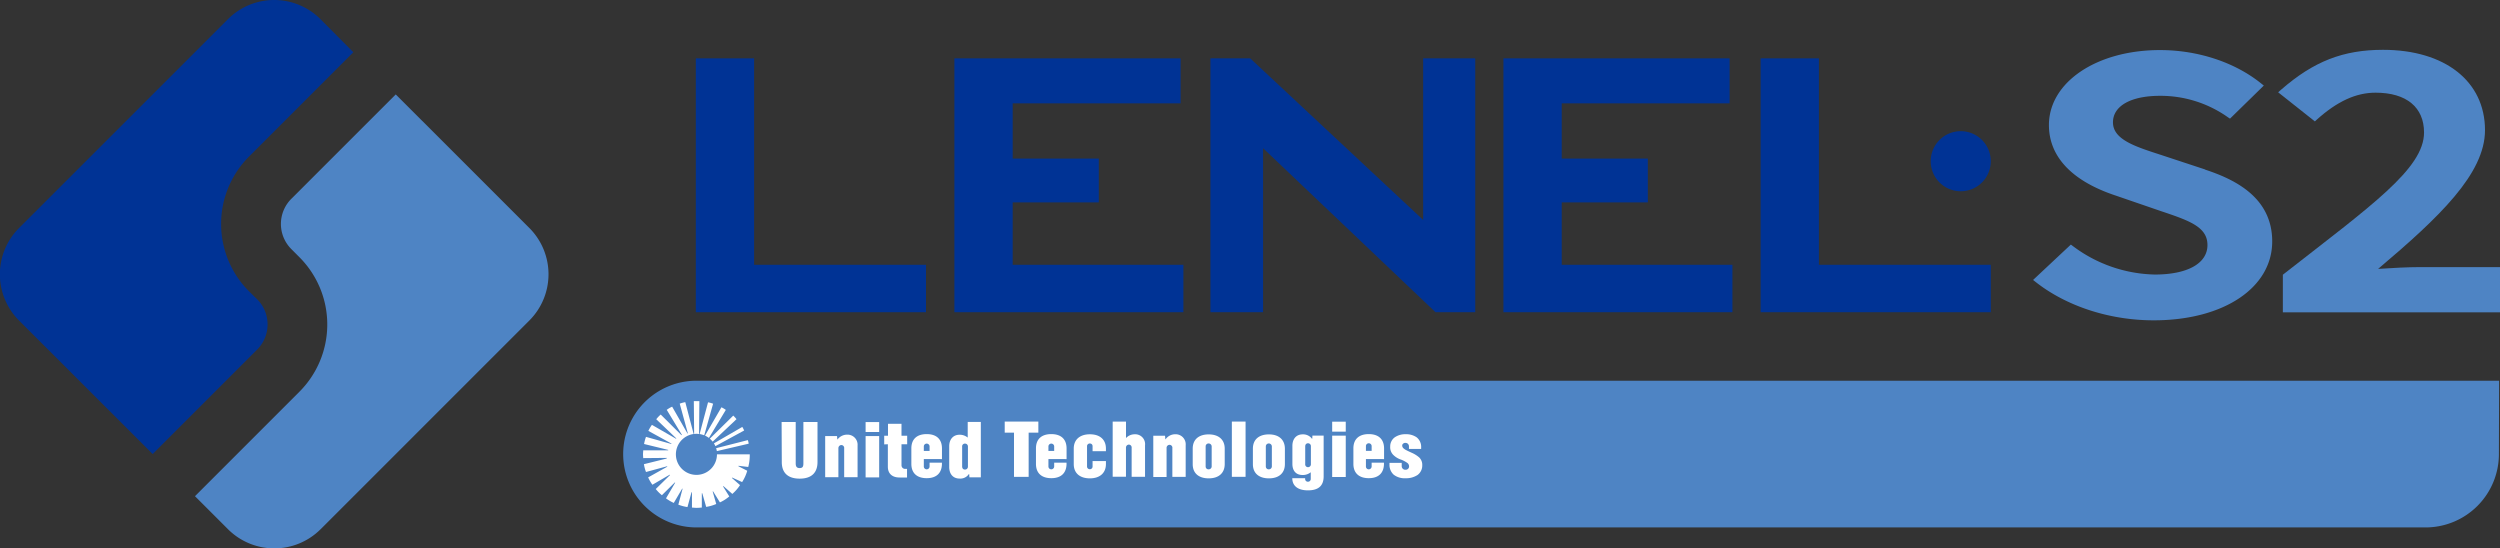 <?xml version="1.0" encoding="UTF-8"?> <svg xmlns="http://www.w3.org/2000/svg" id="a4b44dac-4554-4db7-80d8-fa910b9a13f6" data-name="Layer 1" viewBox="0 0 700 153.55"><rect x="0" y="0" width="700" height="153.55" fill="#333333" stroke="none"/><defs><style>.a948d276-71d7-44f8-b2bd-814eaf515234{fill:#003395;}.afa42812-1561-4ebb-b6d7-215dae58780f{fill:#4e84c4;}.ecec297d-028e-4fa7-aab8-25f45cb769fe{fill:#fff;}</style></defs><title>S2lenellogo</title><path class="a948d276-71d7-44f8-b2bd-814eaf515234" d="M406.17,380.45a9.88,9.88,0,0,0-2.94-7.06L401,371.2a26.67,26.67,0,0,1,0-37.77l29.19-29.19L421,295a18.31,18.31,0,0,0-25.95,0l-58.42,58.41a18.32,18.32,0,0,0,0,26L374,416.74l29.21-29.21A9.91,9.91,0,0,0,406.17,380.45Z" transform="translate(-331.25 -289.61)"></path><path class="afa42812-1561-4ebb-b6d7-215dae58780f" d="M479.43,353.41l-37.37-37.36-29.21,29.2a9.95,9.95,0,0,0,0,14.13l2.19,2.2a26.64,26.64,0,0,1,0,37.76l-29.2,29.2,9.24,9.24a18.34,18.34,0,0,0,25.95,0l58.42-58.41A18.32,18.32,0,0,0,479.43,353.41Z" transform="translate(-331.25 -289.61)"></path><polygon class="a948d276-71d7-44f8-b2bd-814eaf515234" points="492.97 87.42 492.97 16.34 509.29 16.34 509.29 74.14 557.42 74.14 557.42 87.42 492.97 87.42"></polygon><polygon class="a948d276-71d7-44f8-b2bd-814eaf515234" points="194.83 87.42 194.83 16.34 211.15 16.34 211.15 74.14 259.28 74.14 259.28 87.42 194.83 87.42"></polygon><polygon class="a948d276-71d7-44f8-b2bd-814eaf515234" points="267.23 87.42 267.23 16.34 330.56 16.34 330.56 28.94 283.55 28.94 283.55 44.4 307.66 44.4 307.66 56.67 283.55 56.67 283.55 74.14 331.35 74.14 331.35 87.42 267.23 87.42"></polygon><polygon class="a948d276-71d7-44f8-b2bd-814eaf515234" points="338.92 87.42 338.92 16.34 350.06 16.34 398.48 61.58 398.48 16.34 413.07 16.34 413.07 87.42 401.94 87.42 353.66 41.5 353.66 87.42 338.92 87.42"></polygon><polygon class="a948d276-71d7-44f8-b2bd-814eaf515234" points="420.96 87.42 420.96 16.34 484.29 16.34 484.29 28.94 437.28 28.94 437.28 44.4 461.39 44.4 461.39 56.67 437.28 56.67 437.28 74.14 485.08 74.14 485.08 87.42 420.96 87.42"></polygon><path class="afa42812-1561-4ebb-b6d7-215dae58780f" d="M948.68,337.06l-12.13-4-.58-.19c-7-2.27-13.09-4.24-13.09-9,0-4.59,5-7.43,13.18-7.43a32.63,32.63,0,0,1,19,6l.59.39,9.47-9.26-.83-.66c-7.36-5.9-17.66-9.28-28.26-9.28-17.72,0-31.08,9-31.08,21,0,8.88,6.5,15.72,18.79,19.77l12.6,4.33c7.85,2.64,13,4.38,13,9.49s-5.52,8.26-14.77,8.26a39.46,39.46,0,0,1-22.89-7.95l-.59-.44L900.51,368l.87.68c8.66,6.75,20.66,10.62,32.92,10.62,19.53,0,33.17-9.09,33.17-22.1,0-12.46-10.73-17.44-18.79-20.1" transform="translate(-331.25 -289.61)"></path><path class="afa42812-1561-4ebb-b6d7-215dae58780f" d="M1009,364.4c-3.57,0-8.06.24-11.88.5,17.12-14.46,29.93-26.65,29.93-38.84,0-13.67-11.2-22.5-28.55-22.5-11.16,0-19.41,3.22-28.5,11.13l-.87.76,10.28,8.15.54-.49c5.74-5.15,11-7.55,16.46-7.55,8.62,0,13.57,4.07,13.57,11.16,0,10.13-14.89,20.55-39.17,39.53l-.36.29v10.52h60.84V364.4Z" transform="translate(-331.25 -289.61)"></path><path class="a948d276-71d7-44f8-b2bd-814eaf515234" d="M888.67,334.75a8.41,8.41,0,1,1-8.41-8.41,8.41,8.41,0,0,1,8.41,8.41" transform="translate(-331.25 -289.61)"></path><path class="afa42812-1561-4ebb-b6d7-215dae58780f" d="M1031,396.21H526.28a20.54,20.54,0,0,0,0,41.08h484.14a20.54,20.54,0,0,0,20.52-20.54Z" transform="translate(-331.25 -289.61)"></path><path class="ecec297d-028e-4fa7-aab8-25f45cb769fe" d="M531.79,430.72l-1-3.52.13,0,1.91,3.08a11.24,11.24,0,0,0,2.62-1.67l-1.75-2.81.1-.09,2.5,2.2a11.94,11.94,0,0,0,2.16-2.47l-2.28-2,.08-.11,2.78,1.26a11.8,11.8,0,0,0,1.44-3.17L538,420.16l0-.13,2.76.33a12.7,12.7,0,0,0,.42-3.53H532a5.75,5.75,0,1,1-6.53-5.7l-2.34-8.92a9.94,9.94,0,0,0-1.56.42l2.29,8.35-.12,0-4.29-7.5a7.59,7.59,0,0,0-1.51.89l4.24,7-.11.1-5.82-5.79A9,9,0,0,0,515,407l5.62,5.37-.08.09-6.75-3.89a10.43,10.43,0,0,0-1,1.69l6.45,3.54,0,.13-7.11-2a11.7,11.7,0,0,0-.54,2l6.76,1.65,0,.13h-7c0,.35-.06.77-.06,1.1s.05.74.06,1.07l6.57-.06V418l-6.37,1.58a10.53,10.53,0,0,0,.58,2.19l5.91-1.61.06.12-5.37,3a12.1,12.1,0,0,0,1.19,2.06l4.85-2.82.09.1-4,3.92a11.72,11.72,0,0,0,1.72,1.73l3.62-3.58.1.07-2.57,4.39a11.55,11.55,0,0,0,2.18,1.28l2.35-4,.12,0-1.2,4.48a11.6,11.6,0,0,0,2.56.68l1.13-4.14H525l0,4.29c.41,0,.83.07,1.27.07a14.89,14.89,0,0,0,1.49-.09v-4h.13l1.09,3.82a11.68,11.68,0,0,0,2.81-.81m-4.72-28.8c-.25,0-.56,0-.8,0a6.06,6.06,0,0,0-.75,0l.09,9.2a5.06,5.06,0,0,1,.68-.05,5.49,5.49,0,0,1,.7.05Zm.07,9.21a6.62,6.62,0,0,1,1.29.36l2.49-8.85a7.65,7.65,0,0,0-1.42-.39Zm1.51.44a6.37,6.37,0,0,1,1.1.65l4.73-7.85a7.53,7.53,0,0,0-1.23-.73Zm8.82-4.6a7.42,7.42,0,0,0-.91-1L530,412.44a5.72,5.72,0,0,1,.8.83Zm-6.33,6.77a4.55,4.55,0,0,1,.42.78l8.05-4.38a6.83,6.83,0,0,0-.52-1Zm.83,2.17a7,7,0,0,0-.2-.82l8.87-2.26a4.5,4.5,0,0,1,.24,1Z" transform="translate(-331.25 -289.61)"></path><path class="ecec297d-028e-4fa7-aab8-25f45cb769fe" d="M550.1,407.77h3.95v11.58c0,.76.2,1.32,1.09,1.32s1.06-.47,1.06-1.32V407.77h3.95V419c0,2.61-1.32,4.63-5,4.63-3.09,0-5-1.46-5-4.63Zm15.52,3.94.09,1h0a3.4,3.4,0,0,1,2.73-1.4,2.83,2.83,0,0,1,2.93,3.06v8.86h-3.75v-8.08a.82.82,0,0,0-.78-.93.87.87,0,0,0-.84.89v8.12h-3.7V411.71Zm8,0h3.8v11.57h-3.8Zm0-3.92h3.8v2.78h-3.8Zm5.21,6.25v-2.42h1.06v-3.34h3.78v3.34h1.59V414h-1.59v5.9a1,1,0,0,0,1,1h.55v2.41h-2.1c-2.07,0-3.27-1.12-3.27-3V414Zm21.82,6.16c0,.63.36.89.79.89a.81.81,0,0,0,.83-.86v-5.57a.8.8,0,0,0-.83-.84.77.77,0,0,0-.79.87c0,.62,0,5.51,0,5.51m5.23-12.44v15.5h-3.19l-.07-.91h-.09a2.86,2.86,0,0,1-2.57,1.26c-1.91,0-2.93-1.32-2.93-3.27v-5.77c0-2,1.17-3.23,2.87-3.23a3.43,3.43,0,0,1,2.31.8h0v-4.38Z" transform="translate(-331.25 -289.61)"></path><polygon class="ecec297d-028e-4fa7-aab8-25f45cb769fe" points="281.32 118.04 290.74 118.04 290.74 121.14 288.02 121.14 288.02 133.52 283.92 133.52 283.92 121.14 281.32 121.14 281.32 118.04"></polygon><path class="ecec297d-028e-4fa7-aab8-25f45cb769fe" d="M629.89,418.16v-3c0-2.38-1.34-4-4.28-4-2.67,0-4.29,1.35-4.29,4v4.34c0,2.63,1.62,4,4.29,4,2.91,0,4.22-1.59,4.27-3.93v-.41h-3.46v1.05a.8.8,0,0,1-.81.81.79.79,0,0,1-.8-.81v-2.07Zm-5.08-3.62a.81.81,0,0,1,1.61,0v1.34h-1.61Z" transform="translate(-331.25 -289.61)"></path><path class="ecec297d-028e-4fa7-aab8-25f45cb769fe" d="M595,418.16v-3c0-2.38-1.34-4-4.28-4-2.67,0-4.29,1.35-4.29,4v4.34c0,2.63,1.62,4,4.29,4,2.9,0,4.22-1.59,4.27-3.93v-.41h-3.46v1.05a.8.8,0,0,1-.81.81.79.79,0,0,1-.8-.81v-2.07Zm-5.08-3.62a.81.81,0,0,1,1.61,0v1.34h-1.61Z" transform="translate(-331.25 -289.61)"></path><path class="ecec297d-028e-4fa7-aab8-25f45cb769fe" d="M640.91,418.7v.85c0,2.38-1.57,4-4.5,4-2.67,0-4.51-1.34-4.51-4v-4.34c0-2.62,1.84-4,4.51-4,2.93,0,4.5,1.59,4.5,4v.73h-3.74v-1.38a.73.73,0,0,0-.76-.77.75.75,0,0,0-.79.77v5.65a.75.75,0,0,0,.79.78.74.74,0,0,0,.76-.78V418.7Z" transform="translate(-331.25 -289.61)"></path><path class="ecec297d-028e-4fa7-aab8-25f45cb769fe" d="M646.53,407.65v4.62h0a3.28,3.28,0,0,1,2.43-1.06,2.76,2.76,0,0,1,2.9,3.08c0,1.25,0,8.82,0,8.82h-3.75V415a.8.8,0,0,0-.77-.9.83.83,0,0,0-.82.86v8.13h-3.72V407.65Z" transform="translate(-331.25 -289.61)"></path><path class="ecec297d-028e-4fa7-aab8-25f45cb769fe" d="M657.46,411.61l.09,1h.06a3.31,3.31,0,0,1,2.73-1.41,2.82,2.82,0,0,1,2.9,3.07v8.86h-3.73V415.1a.81.81,0,0,0-.79-.94.85.85,0,0,0-.83.89v8.12h-3.72V411.61Z" transform="translate(-331.25 -289.61)"></path><path class="ecec297d-028e-4fa7-aab8-25f45cb769fe" d="M669.68,411.24c-2.69,0-4.47,1.35-4.47,4v4.36c0,2.62,1.82,3.95,4.47,3.95,2.94,0,4.49-1.59,4.49-4v-4.34C674.17,412.83,672.6,411.24,669.68,411.24Zm.84,9a.82.82,0,0,1-.84.78.78.78,0,0,1-.85-.78v-5.67a.81.81,0,0,1,.85-.79.85.85,0,0,1,.84.81Z" transform="translate(-331.25 -289.61)"></path><path class="ecec297d-028e-4fa7-aab8-25f45cb769fe" d="M686.54,411.24c-2.69,0-4.48,1.35-4.48,4v4.36c0,2.62,1.82,3.95,4.48,3.95,2.94,0,4.48-1.59,4.48-4v-4.34C691,412.83,689.45,411.24,686.54,411.24Zm.83,9a.82.82,0,0,1-.83.78.79.79,0,0,1-.86-.78v-5.67a.82.82,0,0,1,.86-.79.85.85,0,0,1,.83.81Z" transform="translate(-331.25 -289.61)"></path><rect class="ecec297d-028e-4fa7-aab8-25f45cb769fe" x="344.92" y="118.04" width="3.84" height="15.47"></rect><path class="ecec297d-028e-4fa7-aab8-25f45cb769fe" d="M698.73,411.57l-.05.89h-.08a3.08,3.08,0,0,0-2.59-1.23c-1.87,0-2.89,1.36-2.89,3.2v5.06c0,1.93,1,3.12,2.85,3.12a3.47,3.47,0,0,0,2.29-.77h0v1.89a.76.76,0,0,1-.79.76.75.75,0,0,1-.78-.76v-.23h-3.6c0,2.16,1.57,3.41,4.38,3.41,3.26,0,4.4-1.57,4.4-3.93V411.57Zm-.43,8a.8.8,0,0,1-.8.85.78.78,0,0,1-.79-.87v-4.92c0-.64.36-.9.79-.9a.79.79,0,0,1,.8.84Z" transform="translate(-331.25 -289.61)"></path><rect class="ecec297d-028e-4fa7-aab8-25f45cb769fe" x="373.01" y="121.98" width="3.8" height="11.58"></rect><rect class="ecec297d-028e-4fa7-aab8-25f45cb769fe" x="373.01" y="118.07" width="3.8" height="2.79"></rect><path class="ecec297d-028e-4fa7-aab8-25f45cb769fe" d="M718.79,418.16v-3c0-2.38-1.36-4-4.29-4-2.66,0-4.3,1.35-4.3,4v4.34c0,2.63,1.64,4,4.3,4,2.89,0,4.21-1.59,4.26-3.93v-.41h-3.45v1.05a.81.81,0,0,1-.81.81.78.78,0,0,1-.79-.81v-2.07Zm-5.08-3.62a.78.78,0,0,1,.79-.81.79.79,0,0,1,.81.78v1.34h-1.6Z" transform="translate(-331.25 -289.61)"></path><path class="ecec297d-028e-4fa7-aab8-25f45cb769fe" d="M729.15,415.32h-3.39v-.71a1.07,1.07,0,0,0-.24-.68,1,1,0,0,0-.72-.31.89.89,0,0,0-.72.26.6.6,0,0,0-.21.51c0,.43.29.76.79,1.07s1.13.58,1.79.89a8.26,8.26,0,0,1,2.14,1.31,2.83,2.83,0,0,1,.89,2.19,3.28,3.28,0,0,1-1.32,2.76,5.84,5.84,0,0,1-3.35.91,5,5,0,0,1-3.33-1,3.69,3.69,0,0,1-1.17-2.88v-.43h3.42v.93a1,1,0,0,0,1.08,1,1,1,0,0,0,.71-.27.93.93,0,0,0,.27-.67,1.19,1.19,0,0,0-.53-1,8.16,8.16,0,0,0-1.66-.88,5.44,5.44,0,0,1-2.29-1.4,3,3,0,0,1-.8-2.25,3.12,3.12,0,0,1,1.33-2.65,5.22,5.22,0,0,1,3-.83,5.15,5.15,0,0,1,3.07.87,3.41,3.41,0,0,1,1.26,2.89v.32Z" transform="translate(-331.25 -289.61)"></path></svg> 